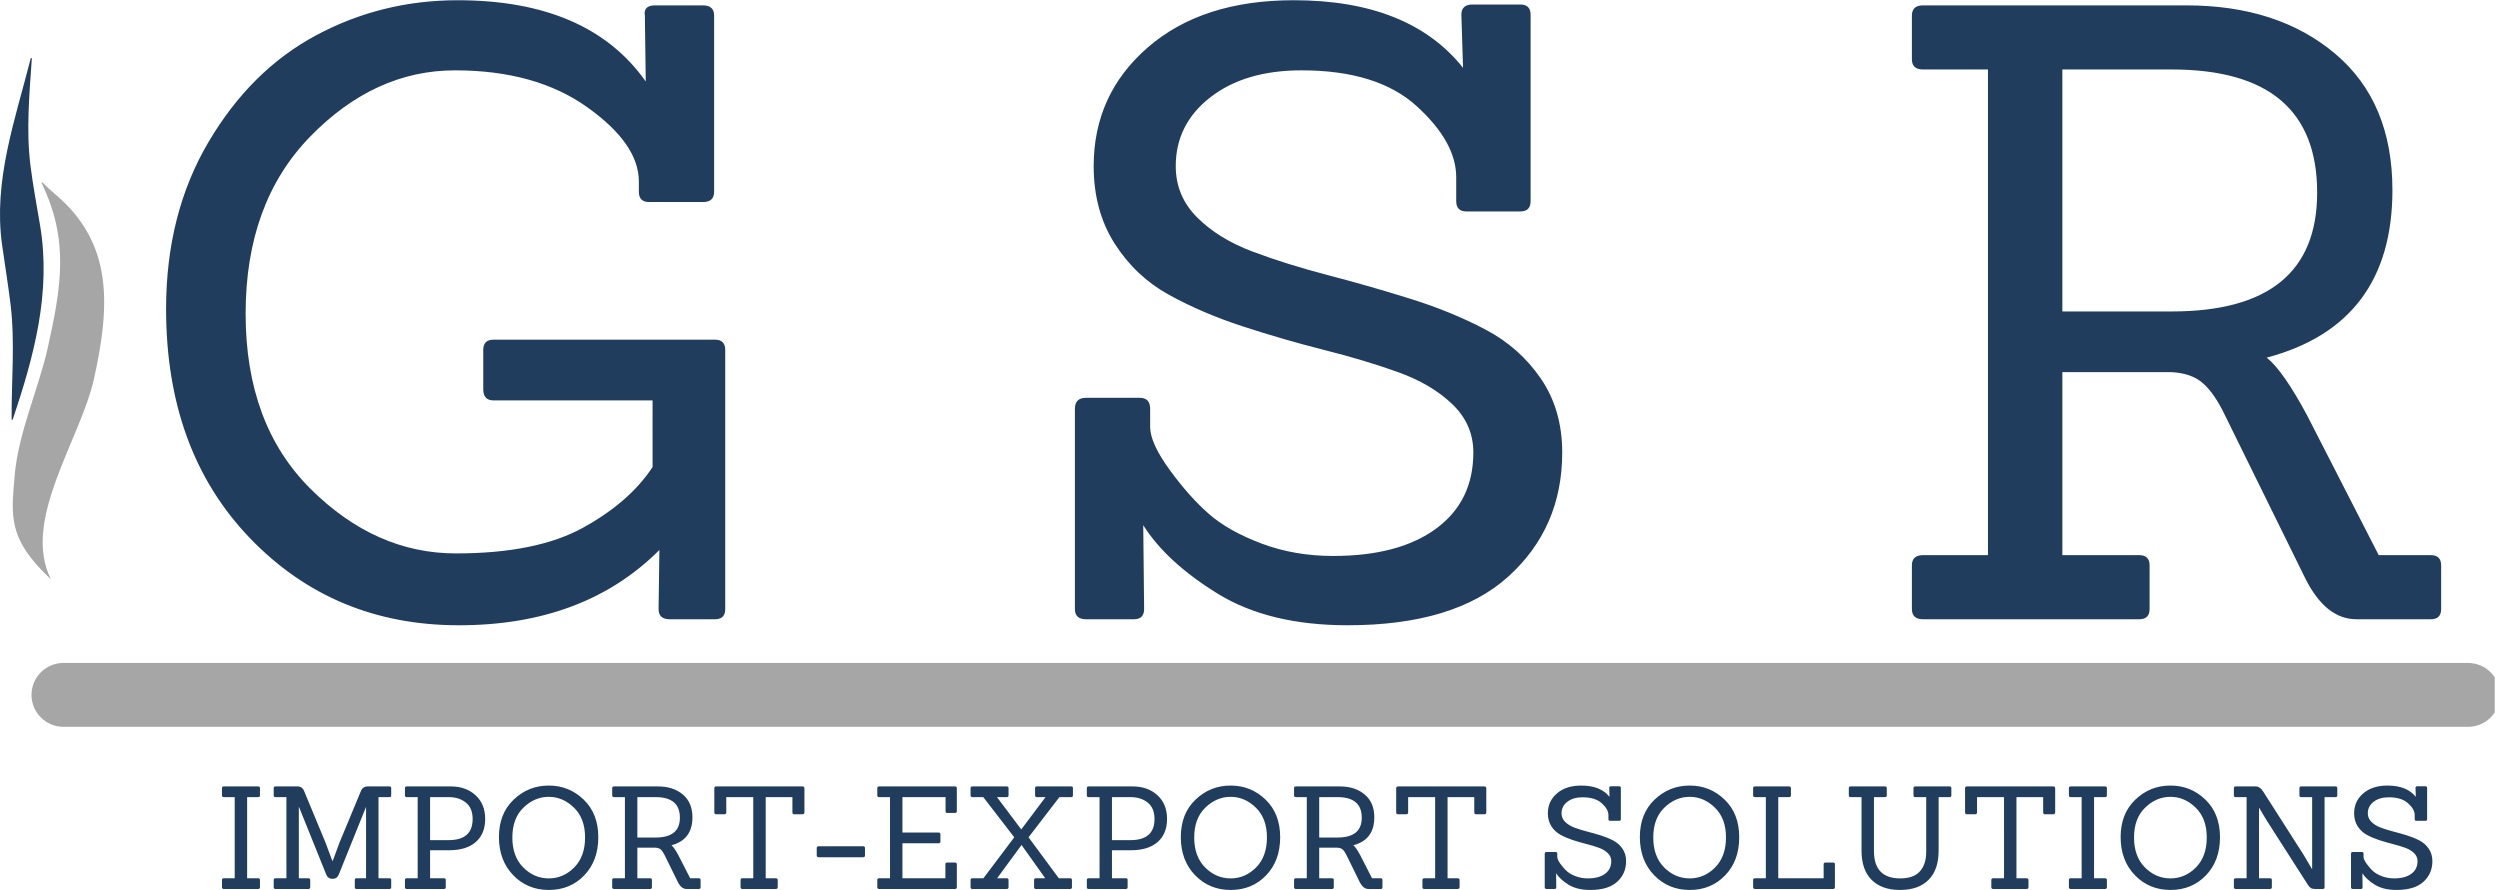 <svg xmlns="http://www.w3.org/2000/svg" viewBox="0 0 675.522 240.473" height="240.473" width="675.522" id="svg1" version="1.1">
  <rect x="0" y="0" width="675.522" height="240.473" fill="#808080" stroke="none"/>
  <defs id="defs1">
    <clipPath id="clipPath3" clipPathUnits="userSpaceOnUse">
      <path id="path3" clip-rule="evenodd" transform="scale(0.32)" d="M 0,0 H 3510.698 V 2482.185 H 0 Z"></path>
    </clipPath>
    <clipPath id="clipPath4" clipPathUnits="userSpaceOnUse">
      <path id="path4" transform="scale(0.32)" d="M 0,0 H 3510 V 2482 H 0 Z"></path>
    </clipPath>
    <clipPath id="clipPath6" clipPathUnits="userSpaceOnUse">
      <path id="path6" transform="scale(0.32)" d="M 0,0 H 3510 V 2482 H 0 Z"></path>
    </clipPath>
    <clipPath id="clipPath7" clipPathUnits="userSpaceOnUse">
      <path id="path7" transform="matrix(0.24,0,0,0.24,5.227,5.326)" d="M 0,0 H 3476 V 2481 H 0 Z"></path>
    </clipPath>
    <clipPath id="clipPath9" clipPathUnits="userSpaceOnUse">
      <path id="path9" clip-rule="evenodd" transform="scale(0.32)" d="M 34.07,-1 H 3511 V 2480.842 H 34.07 Z"></path>
    </clipPath>
    <clipPath id="clipPath10" clipPathUnits="userSpaceOnUse">
      <path id="path10" transform="matrix(0.24,0,0,0.24,158.877,258.129)" d="M 0,0 H 84 V 336 H 0 Z"></path>
    </clipPath>
    <clipPath id="clipPath11" clipPathUnits="userSpaceOnUse">
      <path id="path11" transform="scale(0.32)" d="m 703.238,1053.721 c -0.292,0 -0.584,0.333 -0.459,0.667 23.634,48.643 16.464,88.325 5.21,139.136 -7.461,33.679 -24.926,71.986 -27.927,107.665 -2.501,29.928 -5.21,48.06 17.715,74.528 4.085,4.71 8.295,9.003 12.588,12.921 h 0.125 c -24.676,-49.935 25.009,-117.336 36.514,-168.855 13.755,-61.898 16.214,-114.376 -32.221,-155.517 -4.21,-3.543 -7.67,-6.753 -11.296,-10.421 -0.083,-0.083 -0.167,-0.125 -0.25,-0.125 z"></path>
    </clipPath>
    <clipPath id="clipPath14" clipPathUnits="userSpaceOnUse">
      <path id="path14" transform="scale(0.32)" d="m 674.511,1052.465 h 83.306 v 337.39 h -83.306 z"></path>
    </clipPath>
    <clipPath id="clipPath15" clipPathUnits="userSpaceOnUse">
      <path id="path15" transform="matrix(0.24,0,0,0.24,156.957,232.92)" d="M 0,0 H 42 V 307 H 0 Z"></path>
    </clipPath>
    <clipPath id="clipPath16" clipPathUnits="userSpaceOnUse">
      <path id="path16" transform="scale(0.32)" d="m 694.568,948.932 c -2.042,30.136 -4.919,60.648 -1.167,90.742 2.126,16.923 5.294,33.763 8.128,50.602 9.504,56.521 -5.21,110.542 -23.175,163.978 l -0.875,-0.125 c -0.25,-32.721 3.043,-65.108 -0.959,-97.745 -2.042,-16.631 -4.752,-33.138 -7.086,-49.727 -7.628,-54.395 11.087,-105.832 24.259,-157.851 l 0.875,0.125"></path>
    </clipPath>
    <clipPath id="clipPath19" clipPathUnits="userSpaceOnUse">
      <path id="path19" transform="scale(0.32)" d="m 666.181,948.332 h 41.653 v 308.233 h -41.653 z"></path>
    </clipPath>
    <clipPath id="clipPath21" clipPathUnits="userSpaceOnUse">
      <path id="path21" clip-rule="evenodd" transform="matrix(0.32,0,0,0.32,-247.347,-455.101)" d="M 0,0 H 3509.375 V 2481.25 H 0 Z"></path>
    </clipPath>
    <clipPath id="clipPath23" clipPathUnits="userSpaceOnUse">
      <path id="path23" clip-rule="evenodd" transform="matrix(0.32,0,0,0.32,-271.676,-527.952)" d="M 0,0 H 3509.375 V 2481.25 H 0 Z"></path>
    </clipPath>
    <clipPath id="clipPath24" clipPathUnits="userSpaceOnUse">
      <path id="path24" transform="matrix(2.475,0,0,2.475,60.159,58.795)" d="M 0,0 H 2085 V 55 H 0 Z"></path>
    </clipPath>
    <clipPath id="clipPath25" clipPathUnits="userSpaceOnUse">
      <path id="path25" transform="scale(0.32)" d="M 721.234,1459.623 H 2751.705 c 14.873,0 26.967,12.094 26.967,26.967 0,14.873 -12.094,26.967 -26.967,26.967 H 721.234 c -14.873,0 -26.967,-12.094 -26.967,-26.967 0,-14.873 12.045,-26.967 26.967,-26.967 z"></path>
    </clipPath>
    <clipPath id="clipPath28" clipPathUnits="userSpaceOnUse">
      <path id="path28" transform="scale(0.32)" d="M 693.936,1459.487 H 2778.69 v 54.15 H 693.936 Z"></path>
    </clipPath>
    <clipPath id="clipPath29" clipPathUnits="userSpaceOnUse">
      <path id="path29" clip-rule="evenodd" transform="scale(0.32)" d="M 0,0 H 3509.375 V 2481.25 H 0 Z"></path>
    </clipPath>
  </defs>
  <g transform="translate(-213.653,-287.945)" id="g1">
    <g clip-path="url(#clipPath29)" id="g2">
      <path style="fill:#ffffff;fill-opacity:1;fill-rule:nonzero;stroke:none" d="M 0,0 H 1123 V 794 H 0 Z" id="path2"></path>
      <g clip-path="url(#clipPath6)" id="g6">
        <g id="g5" clip-path="url(#clipPath4)">
          <path id="path5" clip-path="url(#clipPath3)" transform="scale(1)" style="fill:#ffffff;fill-opacity:1;fill-rule:nonzero;stroke:none" d="M 0,0 H 1123 V 794 H 0 Z"></path>
        </g>
      </g>
      <g clip-path="url(#clipPath9)" id="g9">
        <g id="g8">
          <path id="path8" clip-path="url(#clipPath7)" transform="matrix(1.333,0,0,1.333,3.913,-7.099)" style="fill:#ffffff;fill-opacity:1;fill-rule:nonzero;stroke:none" d="M 0,0 H 853 V 606 H 0 Z"></path>
        </g>
      </g>
      <g clip-path="url(#clipPath14)" id="g14">
        <g id="g13" clip-path="url(#clipPath11)">
          <g id="g12">
            <path id="path12" clip-path="url(#clipPath10)" transform="matrix(1.333,0,0,1.333,3.913,-7.099)" style="fill:#a6a6a6;fill-opacity:1;fill-rule:nonzero;stroke:none" d="M 0,0 H 853 V 606 H 0 Z"></path>
          </g>
        </g>
      </g>
      <g clip-path="url(#clipPath19)" id="g19">
        <g id="g18" clip-path="url(#clipPath16)">
          <g id="g17">
            <path id="path17" clip-path="url(#clipPath15)" transform="matrix(1.333,0,0,1.333,3.913,-7.099)" style="fill:#203d5d;fill-opacity:1;fill-rule:nonzero;stroke:none" d="M 0,0 H 853 V 606 H 0 Z"></path>
          </g>
        </g>
      </g>
      <path clip-path="url(#clipPath21)" transform="matrix(1,0,0,1,247.44,455.272)" aria-label="G S R" style="fill:#203d5d;fill-opacity:1;fill-rule:nonzero;stroke:none" d="m 159.41,0.001 h -12.245 c -1.999,0 -2.999,-0.922 -2.999,-2.765 l 0.219,-15.947 C 130.835,-5.153 112.779,1.626 90.217,1.626 c -22.566,0 -41.398,-7.856 -56.494,-23.569 -15.088,-15.713 -22.632,-36.35 -22.632,-61.914 0,-17.095 3.811,-32.113 11.433,-45.046 7.622,-12.94 17.322,-22.57 29.098,-28.88 11.785,-6.318 24.538,-9.481 38.251,-9.481 23.561,0 40.504,7.318 50.825,21.945 l -0.234,-17.775 c -0.312,-1.851 0.609,-2.78 2.765,-2.78 h 12.948 c 1.999,0 2.999,0.929 2.999,2.78 v 47.576 c 0,1.855 -1,2.78 -2.999,2.78 h -14.557 c -1.855,0 -2.78,-0.925 -2.78,-2.78 v -2.765 c 0,-6.779 -4.662,-13.479 -13.979,-20.102 -9.309,-6.622 -21.207,-9.934 -35.69,-9.934 -14.475,0 -27.529,5.974 -39.157,17.915 -11.621,11.933 -17.431,27.876 -17.431,47.826 0,19.942 5.849,35.729 17.556,47.357 11.703,11.621 24.791,17.431 39.266,17.431 14.471,0 25.904,-2.304 34.3,-6.919 8.403,-4.623 14.682,-10.094 18.837,-16.416 V -59.133 H 99.573 c -1.855,0 -2.78,-1.004 -2.78,-3.014 v -10.621 c 0,-1.851 0.925,-2.78 2.78,-2.78 h 59.837 c 1.843,0 2.765,0.929 2.765,2.78 v 70.005 c 0,1.843 -0.922,2.765 -2.765,2.765 z m 113.196,0 h -12.948 c -1.999,0 -2.999,-0.922 -2.999,-2.765 V -56.837 c 0,-1.999 1,-2.999 2.999,-2.999 h 14.557 c 1.851,0 2.78,1 2.78,2.999 v 4.858 c 0,2.929 1.769,6.818 5.311,11.667 3.538,4.854 7.079,8.821 10.621,11.902 3.538,3.085 8.27,5.74 14.198,7.966 5.935,2.23 12.37,3.342 19.305,3.342 11.859,0 21.137,-2.46 27.833,-7.388 6.705,-4.924 10.059,-11.777 10.059,-20.555 0,-5.08 -1.89,-9.434 -5.67,-13.058 -3.772,-3.624 -8.661,-6.513 -14.666,-8.669 -6.009,-2.155 -12.675,-4.155 -19.992,-5.998 -7.31,-1.851 -14.627,-3.971 -21.945,-6.357 -7.31,-2.382 -13.971,-5.232 -19.977,-8.544 -6.009,-3.311 -10.902,-7.927 -14.682,-13.854 -3.772,-5.935 -5.654,-12.905 -5.654,-20.914 0,-12.94 4.889,-23.647 14.666,-32.113 9.785,-8.473 22.917,-12.714 39.391,-12.714 20.793,0 36.041,6.088 45.748,18.259 l -0.453,-14.323 c 0,-1.851 1,-2.78 2.999,-2.78 h 12.933 c 1.851,0 2.78,0.929 2.78,2.78 v 50.356 c 0,1.855 -0.929,2.78 -2.78,2.78 h -14.557 c -1.843,0 -2.765,-0.925 -2.765,-2.78 v -6.466 c 0,-6.31 -3.546,-12.698 -10.637,-19.165 -7.083,-6.474 -17.474,-9.715 -31.176,-9.715 -10.176,0 -18.38,2.429 -24.616,7.279 -6.24,4.854 -9.356,11.054 -9.356,18.602 0,5.385 1.925,10.004 5.779,13.854 3.85,3.854 8.856,6.935 15.01,9.247 6.162,2.312 12.94,4.432 20.336,6.357 7.392,1.929 14.783,4.045 22.179,6.357 7.392,2.304 14.167,5.072 20.32,8.309 6.162,3.229 11.172,7.653 15.026,13.276 3.85,5.623 5.779,12.288 5.779,19.992 0,13.55 -4.854,24.717 -14.557,33.503 -9.707,8.778 -24.186,13.167 -43.437,13.167 -14.163,0 -25.865,-2.847 -35.112,-8.544 -9.239,-5.705 -15.939,-11.871 -20.102,-18.493 l 0.234,22.648 c 0,1.843 -0.922,2.765 -2.765,2.765 z m 350.446,0 h -20.102 c -5.541,0 -10.16,-3.694 -13.854,-11.09 l -21.726,-44.124 c -1.843,-3.85 -3.807,-6.701 -5.888,-8.544 -2.073,-1.851 -4.959,-2.858 -8.653,-3.014 h -29.348 v 49.45 h 20.789 c 1.851,0 2.78,0.922 2.78,2.765 v 11.792 c 0,1.843 -0.929,2.765 -2.78,2.765 h -58.447 c -1.999,0 -2.999,-0.922 -2.999,-2.765 V -14.556 c 0,-1.843 1,-2.765 2.999,-2.765 h 17.556 V -148.552 h -17.556 c -1.999,0 -2.999,-0.922 -2.999,-2.765 v -11.777 c 0,-1.851 1,-2.78 2.999,-2.78 h 71.161 c 16.482,0 29.883,4.354 40.204,13.058 10.316,8.696 15.479,20.976 15.479,36.845 0,24.178 -11.324,39.274 -33.972,45.28 2.925,2.312 6.544,7.474 10.855,15.479 l 19.415,37.892 h 14.088 c 1.851,0 2.78,0.922 2.78,2.765 v 11.792 c 0,1.843 -0.929,2.765 -2.78,2.765 z M 523.48,-83.171 h 29.567 c 26.185,0 39.282,-10.703 39.282,-32.113 0,-22.179 -13.097,-33.269 -39.282,-33.269 h -29.567 z" id="path20"></path>
      <path clip-path="url(#clipPath23)" transform="matrix(1,0,0,1,271.778,528.151)" aria-label="IMPORT-EXPORT SOLUTIONS" style="fill:#203d5d;fill-opacity:1;fill-rule:nonzero;stroke:none" d="M 11.62,0.002 H 2.357 c -0.336,0 -0.5,-0.156 -0.5,-0.469 V -2.435 c 0,-0.301 0.164,-0.453 0.5,-0.453 H 5.294 V -24.817 H 2.357 c -0.336,0 -0.5,-0.156 -0.5,-0.469 v -1.968 c 0,-0.301 0.164,-0.453 0.5,-0.453 H 11.62 c 0.332,0 0.5,0.152 0.5,0.453 v 1.968 c 0,0.312 -0.168,0.469 -0.5,0.469 H 8.652 V -2.888 H 11.62 c 0.332,0 0.5,0.152 0.5,0.453 v 1.968 c 0,0.312 -0.168,0.469 -0.5,0.469 z m 35.51,0 H 38.211 c -0.312,0 -0.469,-0.156 -0.469,-0.469 V -2.435 c 0,-0.301 0.156,-0.453 0.469,-0.453 h 2.577 V -22.115 h -0.031 L 33.416,-3.903 c -0.305,0.781 -0.867,1.171 -1.687,1.171 -0.824,0 -1.39,-0.39 -1.702,-1.171 L 22.686,-22.115 h -0.062 v 19.227 h 2.577 c 0.332,0 0.5,0.152 0.5,0.453 v 1.968 c 0,0.312 -0.168,0.469 -0.5,0.469 H 16.329 c -0.336,0 -0.5,-0.156 -0.5,-0.469 V -2.435 c 0,-0.301 0.164,-0.453 0.5,-0.453 h 2.936 V -24.817 H 16.329 c -0.336,0 -0.5,-0.156 -0.5,-0.469 v -1.968 c 0,-0.301 0.164,-0.453 0.5,-0.453 h 5.935 c 0.875,0 1.476,0.437 1.812,1.312 l 5.763,13.885 1.812,4.873 h 0.156 c 0.718,-2.007 1.304,-3.608 1.765,-4.795 l 5.795,-13.963 c 0.332,-0.875 0.953,-1.312 1.859,-1.312 h 5.904 c 0.301,0 0.453,0.152 0.453,0.453 v 1.968 c 0,0.312 -0.152,0.469 -0.453,0.469 h -2.983 v 21.929 h 2.983 c 0.301,0 0.453,0.152 0.453,0.453 v 1.968 c 0,0.312 -0.152,0.469 -0.453,0.469 z m 14.741,0 H 51.796 c -0.336,0 -0.5,-0.156 -0.5,-0.469 V -2.435 c 0,-0.301 0.164,-0.453 0.5,-0.453 h 2.936 V -24.817 h -2.936 c -0.336,0 -0.5,-0.156 -0.5,-0.469 v -1.968 c 0,-0.301 0.164,-0.453 0.5,-0.453 h 11.886 c 2.726,0 4.955,0.793 6.685,2.374 1.738,1.585 2.608,3.717 2.608,6.404 0,2.686 -0.851,4.772 -2.546,6.248 -1.699,1.48 -4.088,2.218 -7.169,2.218 h -5.17 v 7.575 h 3.78 c 0.301,0 0.453,0.152 0.453,0.453 v 1.968 c 0,0.312 -0.152,0.469 -0.453,0.469 z M 58.09,-13.196 h 5.014 c 4.319,0 6.482,-1.906 6.482,-5.717 0,-1.976 -0.617,-3.456 -1.843,-4.436 -1.218,-0.976 -2.757,-1.468 -4.608,-1.468 h -5.045 z m 45.452,-0.781 c 0,4.229 -1.265,7.661 -3.795,10.293 -2.53,2.636 -5.724,3.952 -9.575,3.952 -3.842,0 -7.052,-1.328 -9.621,-3.983 -2.573,-2.663 -3.858,-6.099 -3.858,-10.309 0,-4.205 1.32,-7.575 3.967,-10.106 2.655,-2.538 5.818,-3.811 9.496,-3.811 3.674,0 6.826,1.273 9.45,3.811 2.624,2.53 3.936,5.916 3.936,10.152 z m -20.274,8.169 c 1.968,1.968 4.264,2.952 6.888,2.952 2.624,0 4.912,-0.984 6.872,-2.952 1.956,-1.968 2.936,-4.67 2.936,-8.106 0,-3.436 -1,-6.123 -2.999,-8.059 -1.991,-1.945 -4.26,-2.921 -6.81,-2.921 -2.554,0 -4.834,0.976 -6.841,2.921 -1.999,1.937 -2.999,4.623 -2.999,8.059 0,3.436 0.984,6.138 2.952,8.106 z m 47.459,5.81 h -3.358 c -0.929,0 -1.702,-0.617 -2.327,-1.859 l -3.624,-7.372 c -0.312,-0.633 -0.64,-1.109 -0.984,-1.421 -0.344,-0.312 -0.828,-0.476 -1.453,-0.5 h -4.889 v 8.263 h 3.467 c 0.312,0 0.469,0.152 0.469,0.453 v 1.968 c 0,0.312 -0.156,0.469 -0.469,0.469 h -9.762 c -0.336,0 -0.5,-0.156 -0.5,-0.469 V -2.435 c 0,-0.301 0.164,-0.453 0.5,-0.453 h 2.936 V -24.817 h -2.936 c -0.336,0 -0.5,-0.156 -0.5,-0.469 v -1.968 c 0,-0.301 0.164,-0.453 0.5,-0.453 h 11.886 c 2.749,0 4.982,0.73 6.701,2.187 1.726,1.449 2.593,3.499 2.593,6.154 0,4.041 -1.89,6.56 -5.67,7.56 0.488,0.387 1.093,1.246 1.812,2.577 l 3.249,6.341 h 2.358 c 0.301,0 0.453,0.152 0.453,0.453 v 1.968 c 0,0.312 -0.152,0.469 -0.453,0.469 z M 114.093,-13.899 h 4.936 c 4.373,0 6.56,-1.784 6.56,-5.357 0,-3.706 -2.187,-5.56 -6.56,-5.56 h -4.936 z m 37.384,13.901 h -8.997 c -0.336,0 -0.5,-0.164 -0.5,-0.5 V -2.388 c 0,-0.332 0.164,-0.5 0.5,-0.5 h 2.936 V -24.817 h -7.294 v 4.092 c 0,0.367 -0.18,0.547 -0.531,0.547 h -2.171 c -0.355,0 -0.531,-0.18 -0.531,-0.547 v -6.482 c 0,-0.332 0.176,-0.5 0.531,-0.5 h 23.272 c 0.363,0 0.547,0.168 0.547,0.5 v 6.482 c 0,0.367 -0.184,0.547 -0.547,0.547 h -2.202 c -0.336,0 -0.5,-0.18 -0.5,-0.547 v -4.092 h -7.216 v 21.929 h 2.702 c 0.363,0 0.547,0.168 0.547,0.5 v 1.89 c 0,0.336 -0.184,0.5 -0.547,0.5 z m 23.624,-8.575 h -12.011 c -0.355,0 -0.531,-0.164 -0.531,-0.5 v -1.968 c 0,-0.332 0.176,-0.5 0.531,-0.5 h 12.011 c 0.332,0 0.5,0.168 0.5,0.5 v 1.968 c 0,0.336 -0.168,0.5 -0.5,0.5 z m 24.819,8.575 h -20.492 c -0.336,0 -0.5,-0.156 -0.5,-0.469 V -2.435 c 0,-0.301 0.164,-0.453 0.5,-0.453 h 2.936 V -24.817 h -2.936 c -0.336,0 -0.5,-0.156 -0.5,-0.469 v -1.968 c 0,-0.301 0.164,-0.453 0.5,-0.453 h 20.492 c 0.332,0 0.5,0.152 0.5,0.453 v 6.216 c 0,0.336 -0.168,0.5 -0.5,0.5 h -2.093 c -0.305,0 -0.453,-0.164 -0.453,-0.5 v -3.78 h -11.652 v 9.575 h 9.762 c 0.332,0 0.5,0.156 0.5,0.469 v 1.968 c 0,0.305 -0.168,0.453 -0.5,0.453 h -9.762 v 9.465 h 11.605 v -3.78 c 0,-0.312 0.164,-0.469 0.5,-0.469 h 2.093 c 0.332,0 0.5,0.156 0.5,0.469 v 6.201 c 0,0.312 -0.168,0.469 -0.5,0.469 z m 31.137,0 h -9.293 c -0.312,0 -0.469,-0.156 -0.469,-0.469 V -2.435 c 0,-0.301 0.156,-0.453 0.469,-0.453 h 2.546 l -6.404,-8.997 -6.607,8.997 h 2.593 c 0.332,0 0.5,0.152 0.5,0.453 v 1.968 c 0,0.312 -0.168,0.469 -0.5,0.469 h -9.262 c -0.336,0 -0.5,-0.156 -0.5,-0.469 V -2.435 c 0,-0.301 0.164,-0.453 0.5,-0.453 h 2.968 l 8.341,-11.074 -8.372,-10.855 h -2.936 c -0.336,0 -0.5,-0.156 -0.5,-0.469 v -1.968 c 0,-0.301 0.164,-0.453 0.5,-0.453 h 9.262 c 0.332,0 0.5,0.152 0.5,0.453 v 1.968 c 0,0.312 -0.168,0.469 -0.5,0.469 h -2.624 l 6.56,8.731 6.56,-8.731 h -2.358 c -0.312,0 -0.469,-0.156 -0.469,-0.469 v -1.968 c 0,-0.301 0.156,-0.453 0.469,-0.453 h 9.309 c 0.301,0 0.453,0.152 0.453,0.453 v 1.968 c 0,0.312 -0.152,0.469 -0.453,0.469 h -3.202 l -8.341,10.855 8.184,11.074 h 3.077 c 0.312,0 0.469,0.152 0.469,0.453 v 1.968 c 0,0.312 -0.156,0.469 -0.469,0.469 z m 15.061,0 h -10.074 c -0.336,0 -0.5,-0.156 -0.5,-0.469 V -2.435 c 0,-0.301 0.164,-0.453 0.5,-0.453 h 2.936 V -24.817 h -2.936 c -0.336,0 -0.5,-0.156 -0.5,-0.469 v -1.968 c 0,-0.301 0.164,-0.453 0.5,-0.453 h 11.886 c 2.726,0 4.955,0.793 6.685,2.374 1.738,1.585 2.608,3.717 2.608,6.404 0,2.686 -0.851,4.772 -2.546,6.248 -1.699,1.48 -4.088,2.218 -7.169,2.218 h -5.17 v 7.575 h 3.78 c 0.301,0 0.453,0.152 0.453,0.453 v 1.968 c 0,0.312 -0.152,0.469 -0.453,0.469 z M 242.337,-13.196 h 5.014 c 4.319,0 6.482,-1.906 6.482,-5.717 0,-1.976 -0.617,-3.456 -1.843,-4.436 -1.218,-0.976 -2.757,-1.468 -4.608,-1.468 h -5.045 z m 45.452,-0.781 c 0,4.229 -1.265,7.661 -3.795,10.293 -2.53,2.636 -5.724,3.952 -9.575,3.952 -3.842,0 -7.052,-1.328 -9.621,-3.983 -2.573,-2.663 -3.858,-6.099 -3.858,-10.309 0,-4.205 1.32,-7.575 3.967,-10.106 2.655,-2.538 5.818,-3.811 9.496,-3.811 3.674,0 6.826,1.273 9.45,3.811 2.624,2.53 3.936,5.916 3.936,10.152 z m -20.274,8.169 c 1.968,1.968 4.264,2.952 6.888,2.952 2.624,0 4.912,-0.984 6.872,-2.952 1.956,-1.968 2.936,-4.67 2.936,-8.106 0,-3.436 -1,-6.123 -2.999,-8.059 -1.991,-1.945 -4.26,-2.921 -6.81,-2.921 -2.554,0 -4.834,0.976 -6.841,2.921 -1.999,1.937 -2.999,4.623 -2.999,8.059 0,3.436 0.984,6.138 2.952,8.106 z m 47.459,5.81 h -3.358 c -0.929,0 -1.702,-0.617 -2.327,-1.859 l -3.624,-7.372 c -0.312,-0.633 -0.64,-1.109 -0.984,-1.421 -0.344,-0.312 -0.828,-0.476 -1.453,-0.5 h -4.889 v 8.263 h 3.467 c 0.312,0 0.469,0.152 0.469,0.453 v 1.968 c 0,0.312 -0.156,0.469 -0.469,0.469 h -9.762 c -0.336,0 -0.5,-0.156 -0.5,-0.469 V -2.435 c 0,-0.301 0.164,-0.453 0.5,-0.453 h 2.936 V -24.817 h -2.936 c -0.336,0 -0.5,-0.156 -0.5,-0.469 v -1.968 c 0,-0.301 0.164,-0.453 0.5,-0.453 h 11.886 c 2.749,0 4.982,0.73 6.701,2.187 1.726,1.449 2.593,3.499 2.593,6.154 0,4.041 -1.89,6.56 -5.67,7.56 0.488,0.387 1.093,1.246 1.812,2.577 l 3.249,6.341 h 2.358 c 0.301,0 0.453,0.152 0.453,0.453 v 1.968 c 0,0.312 -0.152,0.469 -0.453,0.469 z M 298.34,-13.899 h 4.936 c 4.373,0 6.56,-1.784 6.56,-5.357 0,-3.706 -2.187,-5.56 -6.56,-5.56 h -4.936 z m 37.384,13.901 h -8.997 c -0.336,0 -0.5,-0.164 -0.5,-0.5 V -2.388 c 0,-0.332 0.164,-0.5 0.5,-0.5 h 2.936 V -24.817 h -7.294 v 4.092 c 0,0.367 -0.18,0.547 -0.531,0.547 h -2.171 c -0.355,0 -0.531,-0.18 -0.531,-0.547 v -6.482 c 0,-0.332 0.176,-0.5 0.531,-0.5 H 342.94 c 0.363,0 0.547,0.168 0.547,0.5 v 6.482 c 0,0.367 -0.184,0.547 -0.547,0.547 h -2.202 c -0.336,0 -0.5,-0.18 -0.5,-0.547 v -4.092 h -7.216 v 21.929 h 2.702 c 0.363,0 0.547,0.168 0.547,0.5 v 1.89 c 0,0.336 -0.184,0.5 -0.547,0.5 z m 26.205,0 h -2.155 c -0.336,0 -0.5,-0.156 -0.5,-0.469 V -9.495 c 0,-0.332 0.164,-0.5 0.5,-0.5 h 2.421 c 0.312,0 0.469,0.168 0.469,0.5 v 0.812 c 0,0.492 0.297,1.14 0.89,1.952 0.594,0.812 1.179,1.476 1.765,1.984 0.594,0.512 1.382,0.953 2.374,1.328 1,0.375 2.077,0.562 3.233,0.562 1.976,0 3.522,-0.41 4.639,-1.234 1.125,-0.82 1.687,-1.968 1.687,-3.436 0,-0.843 -0.32,-1.566 -0.953,-2.171 -0.625,-0.613 -1.445,-1.097 -2.452,-1.453 -1,-0.363 -2.109,-0.695 -3.327,-1 -1.218,-0.312 -2.444,-0.664 -3.67,-1.062 -1.218,-0.406 -2.335,-0.882 -3.342,-1.437 -1,-0.551 -1.82,-1.32 -2.452,-2.312 -0.625,-0.988 -0.937,-2.155 -0.937,-3.499 0,-2.155 0.816,-3.94 2.452,-5.357 1.632,-1.414 3.827,-2.124 6.576,-2.124 3.475,0 6.021,1.015 7.638,3.046 l -0.078,-2.39 c 0,-0.312 0.172,-0.469 0.515,-0.469 h 2.155 c 0.312,0 0.469,0.156 0.469,0.469 v 8.419 c 0,0.305 -0.156,0.453 -0.469,0.453 h -2.437 c -0.305,0 -0.453,-0.148 -0.453,-0.453 v -1.093 c 0,-1.05 -0.594,-2.112 -1.781,-3.186 -1.187,-1.082 -2.929,-1.624 -5.217,-1.624 -1.699,0 -3.069,0.406 -4.108,1.218 -1.043,0.804 -1.562,1.835 -1.562,3.093 0,0.906 0.32,1.683 0.968,2.327 0.644,0.636 1.476,1.152 2.499,1.546 1.031,0.387 2.163,0.742 3.405,1.062 1.238,0.312 2.472,0.664 3.702,1.046 1.238,0.387 2.374,0.851 3.405,1.39 1.031,0.543 1.863,1.289 2.499,2.234 0.644,0.937 0.968,2.046 0.968,3.327 0,2.273 -0.812,4.139 -2.437,5.607 -1.617,1.46 -4.03,2.187 -7.247,2.187 -2.366,0 -4.323,-0.472 -5.873,-1.421 -1.542,-0.957 -2.663,-1.988 -3.358,-3.093 l 0.047,3.78 c 0,0.312 -0.156,0.469 -0.469,0.469 z M 411.828,-13.977 c 0,4.229 -1.265,7.661 -3.795,10.293 -2.53,2.636 -5.724,3.952 -9.575,3.952 -3.842,0 -7.052,-1.328 -9.621,-3.983 -2.573,-2.663 -3.858,-6.099 -3.858,-10.309 0,-4.205 1.32,-7.575 3.967,-10.106 2.655,-2.538 5.818,-3.811 9.496,-3.811 3.674,0 6.826,1.273 9.45,3.811 2.624,2.53 3.936,5.916 3.936,10.152 z m -20.274,8.169 c 1.968,1.968 4.264,2.952 6.888,2.952 2.624,0 4.912,-0.984 6.872,-2.952 1.956,-1.968 2.936,-4.67 2.936,-8.106 0,-3.436 -1,-6.123 -2.999,-8.059 -1.991,-1.945 -4.26,-2.921 -6.81,-2.921 -2.554,0 -4.834,0.976 -6.841,2.921 -1.999,1.937 -2.999,4.623 -2.999,8.059 0,3.436 0.984,6.138 2.952,8.106 z m 45.631,5.81 h -21.101 c -0.336,0 -0.5,-0.156 -0.5,-0.469 V -2.435 c 0,-0.301 0.164,-0.453 0.5,-0.453 h 2.936 V -24.817 h -2.936 c -0.336,0 -0.5,-0.156 -0.5,-0.469 v -1.968 c 0,-0.301 0.164,-0.453 0.5,-0.453 h 9.215 c 0.332,0 0.5,0.168 0.5,0.5 v 1.89 c 0,0.336 -0.168,0.5 -0.5,0.5 h -2.921 v 21.929 h 12.261 v -3.78 c 0,-0.312 0.164,-0.469 0.5,-0.469 h 2.093 c 0.301,0 0.453,0.156 0.453,0.469 v 6.17 c 0,0.336 -0.168,0.5 -0.5,0.5 z m 25.17,-10.027 v -14.791 h -2.968 c -0.312,0 -0.469,-0.156 -0.469,-0.469 v -1.968 c 0,-0.301 0.156,-0.453 0.469,-0.453 h 9.293 c 0.312,0 0.469,0.152 0.469,0.453 v 1.968 c 0,0.312 -0.156,0.469 -0.469,0.469 h -2.968 v 14.432 c 0,3.479 -0.914,6.123 -2.733,7.935 -1.812,1.812 -4.373,2.718 -7.685,2.718 -3.303,0 -5.865,-0.906 -7.685,-2.718 -1.824,-1.812 -2.733,-4.455 -2.733,-7.935 v -14.432 h -2.936 c -0.336,0 -0.5,-0.156 -0.5,-0.469 v -1.968 c 0,-0.301 0.164,-0.453 0.5,-0.453 h 9.262 c 0.332,0 0.5,0.152 0.5,0.453 v 1.968 c 0,0.312 -0.168,0.469 -0.5,0.469 h -2.968 v 14.557 c 0,4.936 2.362,7.403 7.091,7.403 2.413,0 4.19,-0.633 5.326,-1.906 1.132,-1.269 1.702,-3.022 1.702,-5.264 z m 27.087,10.027 h -8.997 c -0.336,0 -0.5,-0.164 -0.5,-0.5 V -2.388 c 0,-0.332 0.164,-0.5 0.5,-0.5 h 2.936 V -24.817 h -7.294 v 4.092 c 0,0.367 -0.18,0.547 -0.531,0.547 h -2.171 c -0.355,0 -0.531,-0.18 -0.531,-0.547 v -6.482 c 0,-0.332 0.176,-0.5 0.531,-0.5 h 23.272 c 0.363,0 0.547,0.168 0.547,0.5 v 6.482 c 0,0.367 -0.184,0.547 -0.547,0.547 h -2.202 c -0.336,0 -0.5,-0.18 -0.5,-0.547 v -4.092 h -7.216 v 21.929 h 2.702 c 0.363,0 0.547,0.168 0.547,0.5 v 1.89 c 0,0.336 -0.184,0.5 -0.547,0.5 z m 21.234,0 h -9.262 c -0.336,0 -0.5,-0.156 -0.5,-0.469 V -2.435 c 0,-0.301 0.164,-0.453 0.5,-0.453 h 2.936 V -24.817 h -2.936 c -0.336,0 -0.5,-0.156 -0.5,-0.469 v -1.968 c 0,-0.301 0.164,-0.453 0.5,-0.453 h 9.262 c 0.332,0 0.5,0.152 0.5,0.453 v 1.968 c 0,0.312 -0.168,0.469 -0.5,0.469 h -2.968 v 21.929 h 2.968 c 0.332,0 0.5,0.152 0.5,0.453 v 1.968 c 0,0.312 -0.168,0.469 -0.5,0.469 z M 541.736,-13.977 c 0,4.229 -1.265,7.661 -3.795,10.293 -2.53,2.636 -5.724,3.952 -9.575,3.952 -3.842,0 -7.052,-1.328 -9.621,-3.983 -2.573,-2.663 -3.858,-6.099 -3.858,-10.309 0,-4.205 1.32,-7.575 3.967,-10.106 2.655,-2.538 5.818,-3.811 9.496,-3.811 3.674,0 6.826,1.273 9.45,3.811 2.624,2.53 3.936,5.916 3.936,10.152 z m -20.274,8.169 c 1.968,1.968 4.264,2.952 6.888,2.952 2.624,0 4.912,-0.984 6.872,-2.952 1.956,-1.968 2.936,-4.67 2.936,-8.106 0,-3.436 -1,-6.123 -2.999,-8.059 -1.991,-1.945 -4.26,-2.921 -6.81,-2.921 -2.554,0 -4.834,0.976 -6.841,2.921 -1.999,1.937 -2.999,4.623 -2.999,8.059 0,3.436 0.984,6.138 2.952,8.106 z m 48.033,5.81 h -2.093 c -0.492,0 -0.875,-0.094 -1.156,-0.281 -0.281,-0.195 -0.554,-0.504 -0.812,-0.922 L 554.282,-18.632 l -1.937,-3.249 h -0.062 v 18.993 h 2.968 c 0.332,0 0.5,0.152 0.5,0.453 v 1.968 c 0,0.312 -0.168,0.469 -0.5,0.469 h -9.262 c -0.336,0 -0.5,-0.156 -0.5,-0.469 V -2.435 c 0,-0.301 0.164,-0.453 0.5,-0.453 h 2.936 V -24.817 h -2.936 c -0.336,0 -0.5,-0.156 -0.5,-0.469 v -1.968 c 0,-0.301 0.164,-0.453 0.5,-0.453 h 5.404 c 0.738,0 1.394,0.437 1.968,1.312 l 10.996,17.212 2.202,3.749 h 0.078 V -24.817 h -2.983 c -0.305,0 -0.453,-0.156 -0.453,-0.469 v -1.968 c 0,-0.301 0.148,-0.453 0.453,-0.453 h 9.309 c 0.312,0 0.469,0.152 0.469,0.453 v 1.968 c 0,0.312 -0.156,0.469 -0.469,0.469 h -2.968 v 24.35 c 0,0.312 -0.168,0.469 -0.5,0.469 z m 10.297,0 h -2.155 c -0.336,0 -0.5,-0.156 -0.5,-0.469 V -9.495 c 0,-0.332 0.164,-0.5 0.5,-0.5 h 2.421 c 0.312,0 0.469,0.168 0.469,0.5 v 0.812 c 0,0.492 0.297,1.14 0.89,1.952 0.594,0.812 1.179,1.476 1.765,1.984 0.594,0.512 1.382,0.953 2.374,1.328 1,0.375 2.077,0.562 3.233,0.562 1.976,0 3.522,-0.41 4.639,-1.234 1.125,-0.82 1.687,-1.968 1.687,-3.436 0,-0.843 -0.32,-1.566 -0.953,-2.171 -0.625,-0.613 -1.445,-1.097 -2.452,-1.453 -1,-0.363 -2.109,-0.695 -3.327,-1 -1.218,-0.312 -2.444,-0.664 -3.671,-1.062 -1.218,-0.406 -2.335,-0.882 -3.342,-1.437 -1,-0.551 -1.82,-1.32 -2.452,-2.312 -0.625,-0.988 -0.937,-2.155 -0.937,-3.499 0,-2.155 0.816,-3.94 2.452,-5.357 1.632,-1.414 3.827,-2.124 6.576,-2.124 3.475,0 6.021,1.015 7.638,3.046 l -0.078,-2.39 c 0,-0.312 0.172,-0.469 0.515,-0.469 h 2.155 c 0.312,0 0.469,0.156 0.469,0.469 v 8.419 c 0,0.305 -0.156,0.453 -0.469,0.453 h -2.437 c -0.305,0 -0.453,-0.148 -0.453,-0.453 v -1.093 c 0,-1.05 -0.594,-2.112 -1.781,-3.186 -1.187,-1.082 -2.929,-1.624 -5.217,-1.624 -1.699,0 -3.069,0.406 -4.108,1.218 -1.043,0.804 -1.562,1.835 -1.562,3.093 0,0.906 0.32,1.683 0.968,2.327 0.644,0.636 1.476,1.152 2.499,1.546 1.031,0.387 2.163,0.742 3.405,1.062 1.238,0.312 2.472,0.664 3.702,1.046 1.238,0.387 2.374,0.851 3.405,1.39 1.031,0.543 1.863,1.289 2.499,2.234 0.644,0.937 0.968,2.046 0.968,3.327 0,2.273 -0.812,4.139 -2.437,5.607 -1.617,1.46 -4.03,2.187 -7.247,2.187 -2.366,0 -4.323,-0.472 -5.873,-1.421 -1.542,-0.957 -2.663,-1.988 -3.358,-3.093 l 0.047,3.78 c 0,0.312 -0.156,0.469 -0.469,0.469 z m 0,0" id="path22"></path>
      <g clip-path="url(#clipPath28)" id="g28">
        <g id="g27" clip-path="url(#clipPath25)">
          <g id="g26">
            <path id="path26" clip-path="url(#clipPath24)" transform="matrix(0.129,0,0,0.129,214.301,459.277)" style="fill:#a6a6a6;fill-opacity:1;fill-rule:nonzero;stroke:none" d="M 0,0 H 5282 V 256 H 0 Z"></path>
          </g>
        </g>
      </g>
    </g>
  </g>
</svg>
